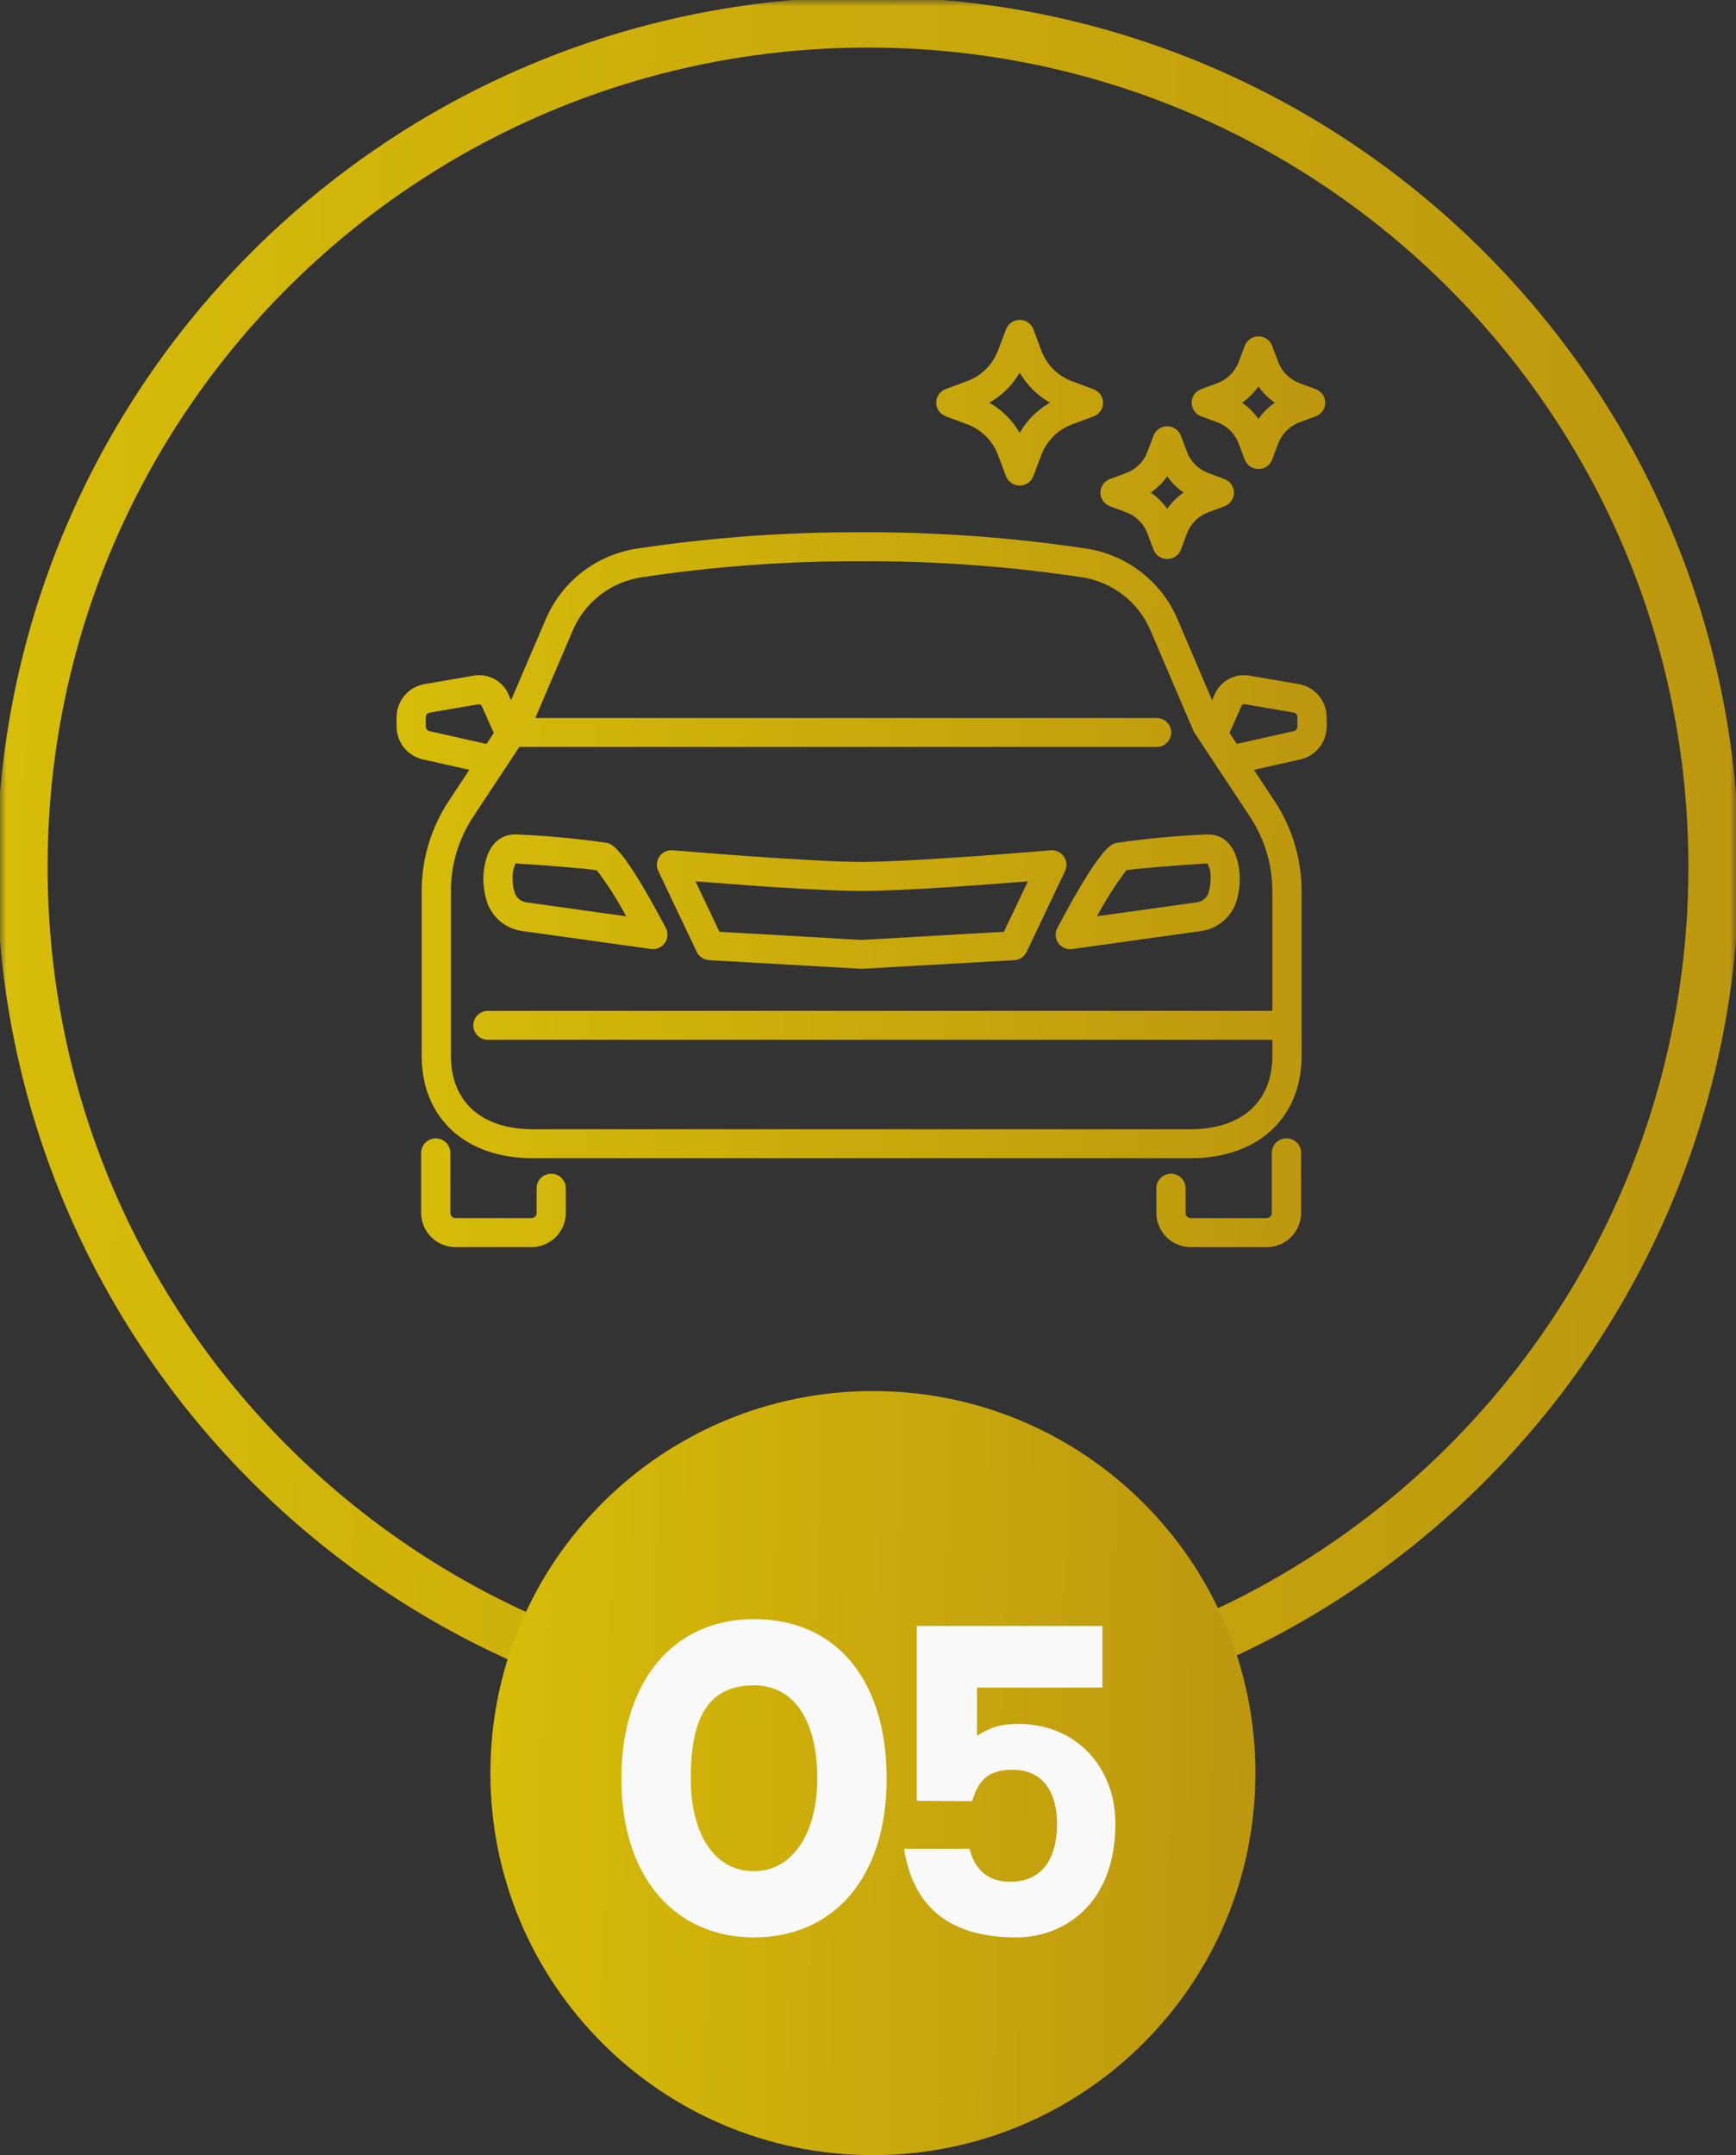 <svg width="137" height="170" viewBox="0 0 137 170" fill="none" xmlns="http://www.w3.org/2000/svg">
<rect x="0" y="0" width="137" height="170" fill="#333333" stroke="none"/>
<g clip-path="url(#clip0_274_267)">
<mask id="mask0_274_267" style="mask-type:luminance" maskUnits="userSpaceOnUse" x="0" y="0" width="137" height="137">
<path d="M137 0H0V136.773H137V0Z" fill="white"/>
</mask>
<g mask="url(#mask0_274_267)">
<path d="M68.5 135.019C105.362 135.019 135.244 105.187 135.244 68.386C135.244 31.586 105.362 1.753 68.5 1.753C31.639 1.753 1.757 31.586 1.757 68.386C1.757 105.187 31.639 135.019 68.5 135.019Z" stroke="url(#paint0_linear_274_267)" stroke-width="4"/>
</g>
<path d="M47.927 66.494C45.57 66.15 43.197 65.927 40.817 65.825C39.773 65.761 38.398 66.3 38.159 68.909C38.115 69.565 38.179 70.224 38.348 70.86C38.506 71.523 38.863 72.125 39.371 72.584C39.879 73.044 40.515 73.341 41.196 73.437L51.37 74.857C51.42 74.865 51.472 74.869 51.523 74.869C51.722 74.869 51.917 74.819 52.09 74.722C52.264 74.625 52.408 74.486 52.511 74.317C52.614 74.148 52.671 73.956 52.676 73.759C52.682 73.562 52.636 73.367 52.544 73.193C49.198 66.882 48.34 66.62 47.927 66.494ZM41.517 71.174C41.294 71.14 41.086 71.04 40.92 70.888C40.754 70.735 40.639 70.537 40.588 70.319C40.48 69.927 40.436 69.522 40.456 69.116C40.459 68.769 40.538 68.427 40.688 68.114H40.72C43.348 68.277 46.304 68.513 47.104 68.653C47.97 69.801 48.744 71.014 49.419 72.282L41.517 71.174ZM95.175 65.825C92.795 65.927 90.422 66.15 88.065 66.494C87.651 66.62 86.792 66.882 83.442 73.199C83.349 73.373 83.303 73.568 83.309 73.765C83.314 73.962 83.371 74.154 83.474 74.323C83.577 74.492 83.722 74.631 83.895 74.728C84.068 74.825 84.263 74.876 84.462 74.875C84.514 74.876 84.565 74.871 84.616 74.863L94.789 73.443C95.47 73.347 96.106 73.05 96.614 72.591C97.123 72.131 97.479 71.53 97.637 70.866C97.806 70.23 97.87 69.571 97.826 68.915C97.592 66.3 96.209 65.762 95.175 65.825ZM95.404 70.319C95.353 70.537 95.237 70.735 95.071 70.888C94.906 71.04 94.697 71.14 94.474 71.174L86.572 72.277C87.248 71.01 88.022 69.797 88.885 68.648C89.7 68.507 92.659 68.271 95.285 68.109C95.453 68.419 95.539 68.765 95.536 69.116C95.556 69.522 95.511 69.927 95.404 70.319ZM83.953 67.557C83.837 67.393 83.68 67.261 83.496 67.177C83.313 67.091 83.11 67.056 82.908 67.073C82.802 67.082 72.214 67.987 68 67.987C63.785 67.987 53.196 67.073 53.091 67.073C52.889 67.055 52.686 67.091 52.503 67.176C52.319 67.261 52.161 67.392 52.045 67.557C51.93 67.722 51.86 67.914 51.843 68.114C51.826 68.314 51.862 68.516 51.949 68.697L54.984 75.084C55.073 75.27 55.211 75.428 55.382 75.543C55.554 75.658 55.754 75.725 55.961 75.738L67.993 76.421L80.045 75.738C80.252 75.726 80.451 75.659 80.623 75.544C80.795 75.429 80.932 75.27 81.021 75.084L84.056 68.697C84.142 68.515 84.178 68.314 84.16 68.114C84.142 67.913 84.07 67.721 83.953 67.557ZM79.222 73.501L67.996 74.144L56.777 73.501L54.885 69.52C58.203 69.788 64.781 70.282 68.001 70.282C71.221 70.282 77.801 69.788 81.121 69.52L79.222 73.501ZM74.622 32.836L76.322 33.467C76.878 33.673 77.383 33.995 77.803 34.41C78.222 34.826 78.547 35.327 78.755 35.877L79.392 37.569C79.475 37.785 79.622 37.971 79.814 38.103C80.006 38.234 80.234 38.304 80.468 38.304C80.701 38.304 80.929 38.234 81.121 38.103C81.313 37.971 81.46 37.785 81.543 37.569L82.18 35.884C82.388 35.333 82.713 34.833 83.132 34.417C83.552 34.001 84.056 33.679 84.611 33.473L86.311 32.842C86.529 32.76 86.717 32.613 86.849 32.423C86.982 32.232 87.053 32.007 87.053 31.775C87.053 31.544 86.982 31.318 86.849 31.127C86.717 30.937 86.529 30.791 86.311 30.708L84.611 30.077C84.055 29.871 83.551 29.549 83.132 29.133C82.712 28.717 82.388 28.216 82.18 27.665L81.549 25.967C81.466 25.751 81.319 25.565 81.127 25.434C80.935 25.302 80.707 25.232 80.474 25.232C80.24 25.232 80.012 25.302 79.82 25.434C79.628 25.565 79.481 25.751 79.398 25.967L78.755 27.653C78.547 28.204 78.223 28.704 77.803 29.12C77.384 29.537 76.879 29.859 76.324 30.065L74.624 30.696C74.406 30.778 74.218 30.924 74.086 31.115C73.953 31.306 73.882 31.532 73.882 31.763C73.882 31.994 73.953 32.22 74.086 32.411C74.218 32.601 74.406 32.747 74.624 32.83L74.622 32.836ZM80.471 29.39C81.041 30.38 81.868 31.2 82.865 31.766C81.867 32.331 81.04 33.152 80.471 34.142C79.9 33.152 79.072 32.332 78.074 31.766C79.072 31.2 79.9 30.38 80.471 29.39ZM87.582 39.93L88.87 40.408C89.254 40.551 89.603 40.774 89.892 41.061C90.182 41.349 90.406 41.695 90.55 42.075L91.033 43.352C91.115 43.571 91.262 43.759 91.455 43.891C91.648 44.024 91.877 44.095 92.112 44.095C92.347 44.095 92.576 44.024 92.769 43.891C92.962 43.759 93.11 43.571 93.192 43.352L93.673 42.075C93.817 41.695 94.042 41.349 94.332 41.061C94.622 40.774 94.971 40.551 95.355 40.408L96.643 39.93C96.86 39.847 97.047 39.7 97.179 39.51C97.311 39.32 97.382 39.094 97.382 38.863C97.382 38.632 97.311 38.406 97.179 38.216C97.047 38.025 96.86 37.879 96.643 37.796L95.355 37.312C94.971 37.17 94.622 36.948 94.333 36.661C94.043 36.373 93.819 36.028 93.676 35.647L93.192 34.369C93.11 34.151 92.962 33.963 92.769 33.83C92.576 33.697 92.347 33.626 92.112 33.626C91.877 33.626 91.648 33.697 91.455 33.83C91.262 33.963 91.115 34.151 91.033 34.369L90.55 35.647C90.406 36.028 90.182 36.373 89.892 36.661C89.602 36.948 89.254 37.171 88.87 37.313L87.581 37.792C87.362 37.874 87.175 38.02 87.042 38.211C86.91 38.401 86.839 38.627 86.839 38.858C86.839 39.09 86.91 39.316 87.042 39.506C87.175 39.697 87.362 39.843 87.581 39.925L87.582 39.93ZM92.112 37.569C92.462 38.071 92.901 38.506 93.407 38.854C92.902 39.202 92.464 39.637 92.112 40.137C91.76 39.636 91.322 39.202 90.817 38.854C91.323 38.506 91.761 38.071 92.112 37.569ZM94.783 32.836L96.071 33.314C96.454 33.457 96.803 33.679 97.093 33.966C97.382 34.253 97.607 34.598 97.751 34.978L98.233 36.255C98.316 36.474 98.463 36.662 98.656 36.794C98.849 36.927 99.078 36.998 99.313 36.998C99.548 36.998 99.777 36.927 99.97 36.794C100.163 36.662 100.311 36.474 100.393 36.255L100.875 34.978C101.019 34.598 101.243 34.252 101.532 33.965C101.822 33.678 102.17 33.455 102.554 33.313L103.843 32.834C104.061 32.752 104.249 32.606 104.382 32.415C104.514 32.225 104.585 31.999 104.585 31.767C104.585 31.536 104.514 31.31 104.382 31.12C104.249 30.929 104.061 30.783 103.843 30.701L102.555 30.221C102.172 30.078 101.824 29.856 101.534 29.569C101.245 29.282 101.02 28.937 100.877 28.556L100.394 27.278C100.312 27.06 100.165 26.872 99.972 26.739C99.779 26.606 99.549 26.535 99.315 26.535C99.08 26.535 98.85 26.606 98.658 26.739C98.465 26.872 98.317 27.06 98.235 27.278L97.752 28.556C97.609 28.937 97.384 29.282 97.094 29.569C96.805 29.856 96.456 30.078 96.072 30.221L94.783 30.701C94.565 30.783 94.377 30.929 94.245 31.12C94.112 31.31 94.041 31.536 94.041 31.767C94.041 31.999 94.112 32.225 94.245 32.415C94.377 32.606 94.565 32.753 94.783 32.836ZM99.312 30.483C99.664 30.983 100.102 31.417 100.606 31.766C100.102 32.115 99.664 32.549 99.312 33.049C98.961 32.549 98.523 32.114 98.018 31.766C98.523 31.417 98.961 30.983 99.312 30.483ZM101.519 89.796C101.214 89.796 100.92 89.917 100.704 90.131C100.488 90.345 100.367 90.636 100.367 90.939V95.685C100.367 95.792 100.324 95.895 100.247 95.97C100.171 96.046 100.067 96.089 99.959 96.089H93.971C93.863 96.089 93.76 96.046 93.683 95.97C93.607 95.895 93.564 95.792 93.564 95.685V93.728C93.564 93.425 93.443 93.134 93.226 92.92C93.01 92.706 92.717 92.585 92.411 92.585C92.106 92.585 91.812 92.706 91.596 92.92C91.38 93.134 91.259 93.425 91.259 93.728V95.685C91.259 96.398 91.546 97.082 92.054 97.586C92.563 98.09 93.252 98.374 93.971 98.375H99.966C100.685 98.374 101.374 98.09 101.883 97.586C102.391 97.082 102.677 96.398 102.678 95.685V90.939C102.678 90.789 102.648 90.639 102.59 90.501C102.532 90.361 102.446 90.235 102.338 90.129C102.231 90.023 102.103 89.939 101.962 89.882C101.822 89.825 101.671 89.796 101.519 89.796ZM43.5 92.584C43.194 92.584 42.901 92.704 42.685 92.918C42.469 93.133 42.347 93.423 42.347 93.727V95.683C42.347 95.79 42.305 95.893 42.229 95.968C42.153 96.044 42.05 96.087 41.942 96.087H35.947C35.84 96.087 35.737 96.044 35.66 95.968C35.584 95.893 35.542 95.79 35.542 95.683V90.939C35.542 90.636 35.42 90.345 35.204 90.131C34.988 89.917 34.695 89.796 34.389 89.796C34.083 89.796 33.79 89.917 33.574 90.131C33.358 90.345 33.236 90.636 33.236 90.939V95.685C33.237 96.397 33.522 97.081 34.03 97.585C34.537 98.089 35.226 98.373 35.944 98.375H41.939C42.658 98.374 43.347 98.09 43.855 97.586C44.364 97.082 44.65 96.398 44.65 95.685V93.728C44.65 93.425 44.529 93.135 44.314 92.92C44.098 92.705 43.806 92.584 43.5 92.584Z" fill="url(#paint1_linear_274_267)"/>
<path d="M102.469 53.959L98.627 53.301C98.066 53.198 97.486 53.288 96.983 53.556C96.48 53.824 96.084 54.254 95.861 54.774L95.653 55.231L92.93 48.861C92.314 47.401 91.331 46.121 90.075 45.143C88.819 44.166 87.332 43.524 85.755 43.278C79.878 42.393 73.941 41.962 67.997 41.988C62.053 41.963 56.115 42.394 50.239 43.279C48.661 43.525 47.174 44.167 45.918 45.144C44.663 46.121 43.68 47.401 43.064 48.861L40.331 55.238L40.138 54.79C39.916 54.267 39.521 53.834 39.018 53.563C38.515 53.292 37.934 53.199 37.371 53.299L33.529 53.959C32.905 54.062 32.338 54.38 31.93 54.858C31.521 55.336 31.297 55.943 31.297 56.57V57.318C31.297 57.921 31.505 58.506 31.886 58.977C32.266 59.448 32.797 59.776 33.39 59.908L37.039 60.725L35.422 63.171C34.021 65.285 33.276 67.759 33.278 70.288V83.287C33.278 88.193 36.724 91.364 42.06 91.364H93.933C99.269 91.364 102.715 88.195 102.715 83.287V70.282C102.718 67.753 101.972 65.279 100.571 63.165L98.954 60.727L102.591 59.913C103.186 59.783 103.719 59.455 104.102 58.984C104.484 58.513 104.693 57.927 104.695 57.322V56.574C104.697 55.947 104.474 55.34 104.066 54.861C103.659 54.383 103.093 54.063 102.469 53.959ZM33.887 57.671C33.806 57.653 33.733 57.608 33.682 57.544C33.63 57.48 33.602 57.4 33.602 57.318V56.57C33.601 56.483 33.632 56.399 33.688 56.334C33.745 56.268 33.824 56.225 33.91 56.213L37.769 55.552C37.823 55.542 37.879 55.552 37.926 55.58C37.973 55.608 38.009 55.652 38.026 55.704L38.968 57.816L38.393 58.685L33.887 57.671ZM100.41 79.737H38.505C38.2 79.737 37.906 79.857 37.69 80.071C37.474 80.286 37.352 80.576 37.352 80.88C37.352 81.183 37.474 81.473 37.69 81.688C37.906 81.902 38.2 82.022 38.505 82.022H100.41V83.287C100.41 86.911 97.989 89.078 93.933 89.078H42.06C38.004 89.078 35.584 86.913 35.584 83.287V70.282C35.582 68.198 36.196 66.16 37.349 64.418L40.983 58.922H91.274C91.58 58.922 91.873 58.802 92.089 58.588C92.305 58.373 92.427 58.083 92.427 57.78C92.427 57.477 92.305 57.186 92.089 56.971C91.873 56.757 91.58 56.637 91.274 56.637H42.242L45.187 49.761C45.65 48.657 46.391 47.69 47.339 46.952C48.286 46.213 49.409 45.728 50.6 45.542C56.357 44.673 62.173 44.249 67.997 44.274C73.82 44.247 79.636 44.67 85.394 45.538C86.585 45.724 87.708 46.21 88.656 46.949C89.603 47.689 90.344 48.657 90.807 49.761L94.176 57.635C94.202 57.698 94.234 57.758 94.273 57.815L98.644 64.424C99.798 66.166 100.412 68.204 100.41 70.288V79.737ZM102.39 57.318C102.389 57.402 102.36 57.483 102.307 57.548C102.253 57.613 102.179 57.658 102.096 57.674L97.605 58.68L97.03 57.812L97.978 55.678C98 55.632 98.036 55.594 98.081 55.57C98.126 55.547 98.178 55.538 98.229 55.547L102.081 56.208C102.167 56.221 102.246 56.264 102.302 56.329C102.359 56.395 102.389 56.479 102.388 56.565L102.39 57.318Z" fill="url(#paint2_linear_274_267)"/>
<path d="M68.887 170C85.558 170 99.073 156.507 99.073 139.863C99.073 123.22 85.558 109.727 68.887 109.727C52.215 109.727 38.7 123.22 38.7 139.863C38.7 156.507 52.215 170 68.887 170Z" fill="url(#paint3_linear_274_267)"/>
<g clip-path="url(#clip1_274_267)">
<path d="M59.505 127.719C65.971 127.719 69.971 132.495 69.971 140.287C69.971 148.318 65.61 152.826 59.505 152.826C53.519 152.826 49.038 148.377 49.038 140.287C49.038 132.555 53.189 127.719 59.505 127.719ZM59.505 147.601C62.512 147.601 64.497 144.646 64.497 140.287C64.497 135.899 62.783 132.943 59.505 132.943C55.925 132.943 54.512 135.421 54.512 140.287C54.512 144.586 56.316 147.601 59.505 147.601ZM80.383 135.988C84.985 135.988 88.023 139.451 88.023 143.84C88.023 150.378 83.782 152.826 80.203 152.826C73.616 152.826 71.902 149.064 71.361 145.959V145.84H76.534V145.9C76.985 147.661 78.158 148.437 79.722 148.437C82.098 148.437 83.421 146.795 83.421 143.84C83.421 141.899 82.669 139.601 79.902 139.601C78.007 139.601 77.225 140.407 76.714 142.078L72.353 142.049V128.256H87V133.122H77.105V136.914C78.188 136.257 78.88 135.988 80.383 135.988Z" fill="#F9F9F9"/>
</g>
</g>
<defs>
<linearGradient id="paint0_linear_274_267" x1="0" y1="68.386" x2="141.996" y2="71.25" gradientUnits="userSpaceOnUse">
<stop stop-color="#D7BC09"/>
<stop offset="1" stop-color="#BC960F"/>
</linearGradient>
<linearGradient id="paint1_linear_274_267" x1="33.236" y1="61.803" x2="107.188" y2="63.256" gradientUnits="userSpaceOnUse">
<stop stop-color="#D7BC09"/>
<stop offset="1" stop-color="#BC960F"/>
</linearGradient>
<linearGradient id="paint2_linear_274_267" x1="31.297" y1="66.676" x2="107.334" y2="68.951" gradientUnits="userSpaceOnUse">
<stop stop-color="#D7BC09"/>
<stop offset="1" stop-color="#BC960F"/>
</linearGradient>
<linearGradient id="paint3_linear_274_267" x1="38.7" y1="139.863" x2="101.274" y2="141.125" gradientUnits="userSpaceOnUse">
<stop stop-color="#D7BC09"/>
<stop offset="1" stop-color="#BC960F"/>
</linearGradient>
<clipPath id="clip0_274_267">
<rect width="137" height="170" fill="white"/>
</clipPath>
<clipPath id="clip1_274_267">
<rect width="39.475" height="25.5" fill="white" transform="translate(48.763 127.5)"/>
</clipPath>
</defs>
</svg>
